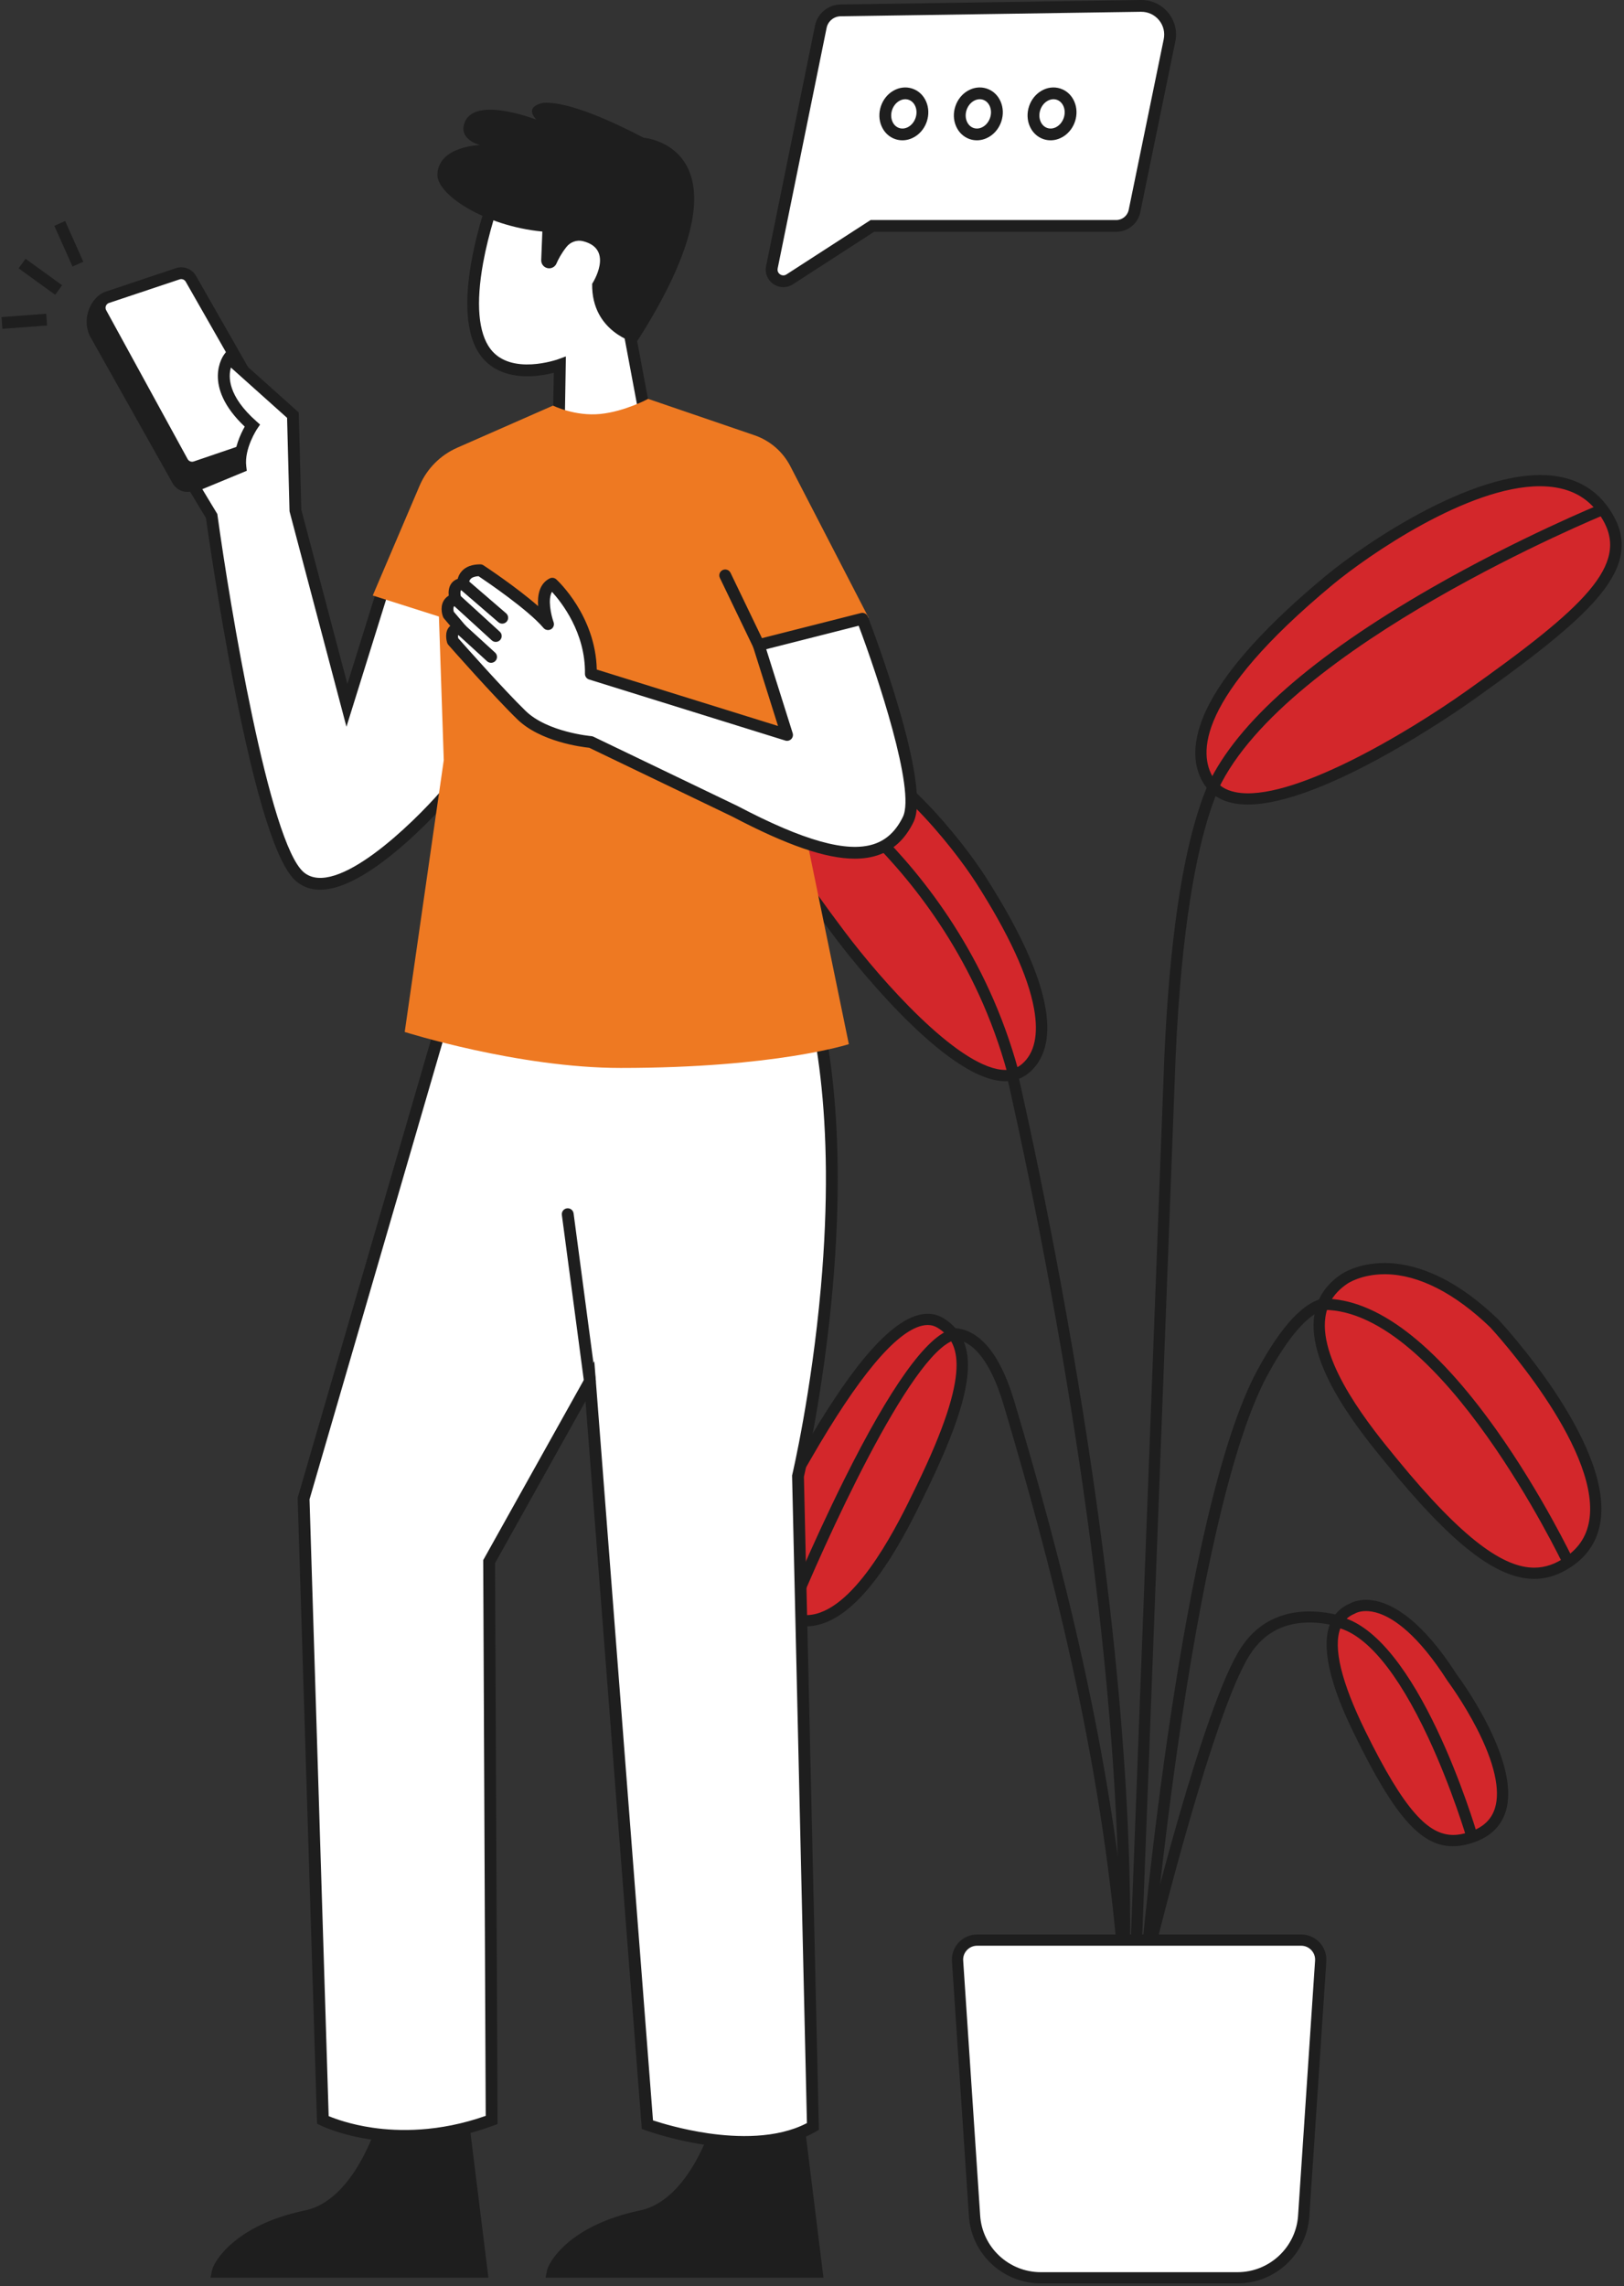 <svg width="383" height="539" viewBox="0 0 383 539" fill="none" xmlns="http://www.w3.org/2000/svg">
<rect x="0" y="0" width="383" height="539" fill="#333333" stroke="none"/>
<path d="M267.758 465.424C267.74 465.424 267.723 465.424 267.707 465.424C266.974 465.396 266.403 464.78 266.43 464.05L274.6 249.034C275.794 222.392 278.715 202.24 283.281 189.129C286.75 179.17 289.964 177.046 290.319 176.837C290.95 176.464 291.765 176.673 292.138 177.303C292.506 177.924 292.308 178.722 291.699 179.101C291.45 179.276 279.999 187.924 277.254 249.144L269.084 464.151C269.057 464.865 268.468 465.426 267.758 465.426V465.424Z" fill="#1E1E1E"/>
<path d="M270.223 465.426C270.184 465.426 270.145 465.424 270.106 465.421C269.376 465.357 268.835 464.714 268.899 463.986C269.285 459.604 278.557 356.3 296.519 323.058C302.316 312.33 307.766 306.594 312.717 306.012C315.186 305.721 316.926 306.852 317.567 307.567C318.055 308.112 318.008 308.95 317.461 309.437C316.919 309.92 316.091 309.879 315.601 309.349C315.541 309.287 314.65 308.418 312.94 308.655C310.672 308.968 305.828 311.417 298.857 324.316C291.554 337.832 284.516 366.289 278.504 406.609C273.951 437.147 271.569 463.953 271.545 464.22C271.485 464.909 270.905 465.428 270.223 465.428V465.426Z" fill="#1E1E1E"/>
<path d="M265.086 465.425C265.074 465.425 265.064 465.425 265.052 465.425C264.318 465.406 263.739 464.8 263.757 464.068C264.43 437.355 262.67 390.553 250.458 319.293C243.15 276.65 235.453 245.058 235.377 244.744C235.203 244.034 235.64 243.317 236.352 243.144C237.065 242.969 237.784 243.406 237.957 244.116C238.034 244.431 245.75 276.096 253.072 318.827C265.324 390.308 267.088 437.301 266.411 464.136C266.394 464.855 265.802 465.427 265.085 465.427L265.086 465.425Z" fill="#1E1E1E"/>
<path d="M265.107 465.424C264.419 465.424 263.837 464.895 263.784 464.201C259.916 413.92 247.262 366.684 236.67 331.151C233.502 320.526 229.573 317.126 226.834 316.145C223.776 315.05 221.39 316.616 221.29 316.682C220.685 317.089 219.859 316.935 219.447 316.333C219.035 315.732 219.183 314.914 219.783 314.5C219.925 314.402 223.321 312.107 227.669 313.629C232.521 315.329 236.406 320.971 239.215 330.395C249.846 366.055 262.546 413.467 266.431 463.998C266.488 464.727 265.94 465.363 265.208 465.42C265.174 465.422 265.14 465.424 265.105 465.424H265.107Z" fill="#1E1E1E"/>
<path d="M271.282 459.932C271.178 459.932 271.072 459.92 270.966 459.894C270.253 459.721 269.817 459.005 269.991 458.294C270.55 456.007 283.791 402.119 292.625 388.547C301.955 374.213 319.526 382.053 319.702 382.134C320.368 382.44 320.661 383.226 320.354 383.89C320.049 384.555 319.261 384.846 318.594 384.542C318.554 384.524 314.556 382.726 309.615 382.546C303.18 382.313 298.22 384.817 294.853 389.99C286.263 403.188 272.708 458.367 272.572 458.923C272.424 459.528 271.88 459.934 271.282 459.934V459.932Z" fill="#1E1E1E"/>
<path d="M317.021 301.545C317.021 301.545 331.16 291.519 352.409 312.02C352.409 312.02 391.4 353.848 369.837 368.288C359.975 374.893 348.828 369.717 328.507 344.902C321.396 336.218 301.184 312.206 317.02 301.545H317.021Z" fill="#D3272B"/>
<path d="M361.832 372.241C352.88 372.241 342.376 363.926 327.483 345.74L327.028 345.185C320.908 337.725 308.176 322.201 309.953 310.131C310.54 306.14 312.666 302.884 316.272 300.454C316.591 300.234 320.286 297.77 326.545 297.77C326.617 297.77 326.689 297.77 326.763 297.77C332.653 297.823 342.045 300.173 353.337 311.068C353.353 311.084 353.37 311.101 353.386 311.117C354.461 312.27 379.687 339.57 377.54 358.061C376.984 362.857 374.642 366.667 370.583 369.386C367.773 371.268 364.893 372.241 361.833 372.241H361.832ZM326.551 300.418C321.033 300.418 317.821 302.604 317.789 302.627C317.783 302.63 317.774 302.637 317.768 302.642C314.76 304.667 313.063 307.242 312.581 310.514C310.975 321.428 323.665 336.901 329.083 343.507L329.54 344.064C345.281 363.286 354.76 369.598 361.823 369.6C364.531 369.6 366.884 368.672 369.102 367.187C372.533 364.889 374.432 361.805 374.901 357.759C376.882 340.704 352.35 313.906 351.463 312.946C343.106 304.891 334.625 300.56 326.932 300.421C326.804 300.419 326.677 300.418 326.552 300.418H326.551Z" fill="#1E1E1E"/>
<path d="M318.97 379.233C318.97 379.233 328.244 373.319 342.462 395.54C342.462 395.54 365.745 426.676 347.184 433.104C338.324 436.172 331.957 431.464 320.761 408.63C317.519 402.016 308.771 383.424 318.969 379.233H318.97Z" fill="#D3272B"/>
<path d="M342.621 435.279C334.971 435.279 328.726 427.876 319.572 409.206C317.353 404.681 310.6 390.908 313.626 382.954C314.5 380.656 316.099 379.002 318.377 378.041C318.933 377.727 321.106 376.699 324.598 377.466C328.778 378.384 335.458 382.134 343.56 394.782C344.511 396.06 358.696 415.417 355.114 427.051C354.038 430.546 351.519 433.001 347.624 434.349C345.87 434.957 344.216 435.278 342.622 435.278L342.621 435.279ZM322.137 379.837C320.572 379.837 319.722 380.324 319.669 380.356C319.603 380.398 319.551 380.423 319.477 380.454C317.834 381.129 316.732 382.255 316.108 383.895C314.371 388.461 316.339 396.585 321.958 408.044C331.301 427.101 336.933 432.614 342.719 432.614C344.04 432.614 345.367 432.328 346.751 431.848C349.843 430.778 351.747 428.955 352.572 426.276C353.885 422.01 352.405 415.521 348.29 407.509C345.101 401.302 341.437 396.375 341.401 396.326C341.382 396.3 341.363 396.274 341.345 396.247C334.36 385.33 328.75 381.608 325.276 380.407C324.03 379.976 322.979 379.834 322.137 379.834V379.837Z" fill="#1E1E1E"/>
<path d="M221.916 311.975C229.351 316.701 229.025 326.847 217.414 350.72C213.116 359.556 198.898 390.507 183.683 379.94C175.986 374.595 176.597 366.4 189.426 344.438C193.143 338.076 211.278 305.213 221.916 311.974V311.975Z" fill="#D3272B"/>
<path d="M190.113 383.438C187.641 383.438 185.232 382.632 182.921 381.027C174.194 374.966 175.545 365.566 188.276 343.771C188.474 343.432 188.713 343.018 188.99 342.539C196.414 329.669 207.371 312.292 216.765 309.994C218.922 309.466 220.895 309.757 222.627 310.858C231.229 316.325 230.103 327.663 218.606 351.298L218.117 352.305C214.11 360.595 204.729 380.008 193.168 383.033C192.14 383.302 191.121 383.437 190.112 383.437L190.113 383.438ZM218.787 312.388C218.345 312.388 217.883 312.447 217.398 312.566C211.176 314.089 202.393 324.618 191.293 343.861C191.013 344.345 190.772 344.763 190.572 345.104C177.22 367.961 178.032 374.403 184.44 378.853C187.062 380.674 189.697 381.204 192.495 380.473C202.868 377.757 212.21 358.432 215.726 351.157L216.217 350.142C229.349 323.143 226.373 316.379 221.2 313.093C220.46 312.623 219.663 312.389 218.787 312.389V312.388Z" fill="#1E1E1E"/>
<path d="M241.851 251.899C247.975 246.707 248.091 233.605 231.289 207.382C225.071 197.677 199.52 164.601 183.248 178.985C175.016 186.261 180.251 196.686 198.209 220.518C203.411 227.421 230.579 261.454 241.851 251.899Z" fill="#D3272B"/>
<path d="M237.098 254.903C236.692 254.903 236.278 254.88 235.853 254.833C221.584 253.248 199.6 224.578 197.141 221.314C187.062 207.939 181.999 200.032 179.663 194.022C176.932 187 177.766 182.056 182.361 177.994C185.907 174.86 190.099 173.603 194.818 174.258C201.548 175.194 209.23 179.971 217.653 188.457C224.068 194.921 229.607 202.308 232.402 206.669C251.267 236.112 248.418 248.065 242.705 252.908C241.14 254.234 239.259 254.903 237.098 254.903ZM192.41 176.736C189.304 176.736 186.577 177.806 184.122 179.977C177.144 186.145 180.399 194.688 199.264 219.723C207.934 231.228 225.457 251.014 236.146 252.201C238.105 252.418 239.687 251.99 240.984 250.891C244.003 248.332 244.969 243.915 243.854 237.764C242.461 230.083 237.855 220.101 230.163 208.097C227.439 203.845 222.033 196.638 215.765 190.321C207.876 182.371 200.504 177.724 194.451 176.883C193.753 176.786 193.073 176.736 192.41 176.736Z" fill="#1E1E1E"/>
<path d="M285.023 184.082C279.894 175.886 284.566 160.798 313.476 136.813C324.176 127.935 365.647 99.271 379.058 121.723C385.842 133.081 376.008 143.143 346.646 163.96C338.141 169.99 294.463 199.165 285.023 184.082Z" fill="#D3272B"/>
<path d="M294.284 189.678C293.081 189.678 291.944 189.579 290.879 189.365C287.76 188.743 285.409 187.2 283.895 184.779C280.007 178.567 282.518 171 285.31 165.745C289.905 157.093 299.096 147.016 312.626 135.791C321.751 128.221 349.383 109.248 367.45 112.337C373.028 113.29 377.317 116.219 380.197 121.041C383.918 127.269 383.068 133.154 377.44 140.12C372.57 146.148 363.871 153.367 347.414 165.035C343.655 167.7 312.112 189.675 294.284 189.677V189.678ZM363.156 114.639C346.155 114.639 322.546 131.007 314.323 137.829C281.861 164.762 282.736 177.928 286.147 183.378C287.275 185.18 288.993 186.29 291.399 186.769C304.2 189.325 331.664 172.953 345.874 162.878C373.725 143.132 384.332 133.143 377.914 122.398C375.415 118.215 371.845 115.778 367 114.949C365.766 114.738 364.481 114.639 363.156 114.639Z" fill="#1E1E1E"/>
<path d="M287.325 186.058L284.921 184.931C291.816 170.309 309.508 154.74 337.507 138.654C358.262 126.731 377.27 118.952 377.459 118.875L378.463 121.327C377.712 121.633 303.256 152.27 287.323 186.058H287.325Z" fill="#1E1E1E"/>
<path d="M368.641 368.854C368.355 368.252 339.854 308.821 312.161 308.821C312.114 308.821 312.067 308.821 312.019 308.821L311.999 306.172C312.054 306.172 312.108 306.172 312.161 306.172C324.569 306.172 338.257 316.558 352.85 337.046C363.636 352.19 370.967 367.568 371.039 367.722L368.638 368.854H368.641Z" fill="#1E1E1E"/>
<path d="M345.918 433.472C345.884 433.356 342.437 421.672 336.844 409.692C329.578 394.127 322.053 385.126 315.085 383.658L315.634 381.066C334.289 384.995 347.898 430.782 348.468 432.729L345.918 433.471V433.472Z" fill="#1E1E1E"/>
<path d="M187.125 381.693L184.663 380.698C184.727 380.541 191.154 364.766 199.143 348.736C210.011 326.927 218.535 315.026 224.478 313.363L225.195 315.913C214.699 318.851 194.155 364.393 187.125 381.693Z" fill="#1E1E1E"/>
<path d="M237.563 252.925C230.416 226.766 215.87 208.38 204.926 197.564C193.044 185.82 182.716 180.204 182.613 180.148L183.872 177.816C184.304 178.048 194.579 183.626 206.725 195.613C217.926 206.667 232.813 225.462 240.126 252.228L237.563 252.925Z" fill="#1E1E1E"/>
<path d="M230.447 457.406H306.863C309.536 457.406 311.652 459.661 311.475 462.321L307.469 522.454C306.922 530.651 300.095 537.022 291.857 537.022H245.456C237.217 537.022 230.39 530.652 229.845 522.454L225.838 462.321C225.66 459.661 227.776 457.406 230.451 457.406H230.447Z" fill="white"/>
<path d="M291.849 538.347H245.448C236.542 538.347 229.102 531.405 228.511 522.543L224.504 462.41C224.396 460.778 224.975 459.156 226.097 457.962C227.218 456.768 228.802 456.082 230.443 456.082H306.858C308.498 456.082 310.082 456.768 311.204 457.962C312.324 459.156 312.905 460.778 312.796 462.41L308.79 522.542C308.199 531.404 300.759 538.346 291.853 538.346L291.849 538.347ZM230.441 458.732C229.52 458.732 228.665 459.102 228.036 459.773C227.406 460.445 227.092 461.319 227.154 462.236L231.161 522.369C231.659 529.845 237.935 535.701 245.448 535.701H291.849C299.363 535.701 305.638 529.845 306.136 522.369L310.143 462.236C310.205 461.319 309.891 460.445 309.262 459.773C308.632 459.102 307.778 458.732 306.856 458.732H230.44H230.441Z" fill="#1E1E1E"/>
<g clip-path="url(#clip0_3575_27110)">
<path d="M15.362 52.11L12.813 53.238L17.103 62.839L19.651 61.71L15.362 52.11Z" fill="#1E1E1E"/>
<path d="M6.026 61.015L4.387 63.262L13.012 69.498L14.651 67.251L6.026 61.015Z" fill="#1E1E1E"/>
<path d="M10.897 73.969L0.355 74.758L0.564 77.527L11.106 76.738L10.897 73.969Z" fill="#1E1E1E"/>
<path d="M205.732 53.262H263.251C265.338 53.262 267.135 51.8 267.554 49.765L275.82 9.507C276.689 5.273 273.401 1.323 269.061 1.387L198.22 2.45C195.96 2.483 194.029 4.08 193.582 6.284L182.038 63.011C181.552 65.397 184.193 67.184 186.242 65.86L205.732 53.262Z" fill="white"/>
<path d="M184.74 67.704C183.931 67.704 183.123 67.461 182.406 66.975C181 66.022 180.334 64.397 180.673 62.736L192.217 6.009C192.79 3.185 195.307 1.104 198.202 1.061L269.04 0.001C271.537 -0.037 273.876 1.038 275.468 2.95C277.059 4.862 277.686 7.352 277.185 9.784L268.92 50.042C268.372 52.712 265.989 54.65 263.251 54.65H206.143L187 67.023C186.298 67.476 185.519 67.702 184.738 67.702L184.74 67.704ZM269.164 2.778C269.136 2.778 269.107 2.778 269.082 2.778L198.24 3.84C196.649 3.864 195.263 5.01 194.947 6.564L183.403 63.291C183.236 64.11 183.797 64.564 183.972 64.684C184.146 64.802 184.776 65.155 185.481 64.699L205.318 51.878H263.251C264.667 51.878 265.904 50.874 266.187 49.492L274.452 9.234C274.781 7.629 274.367 5.985 273.318 4.726C272.288 3.487 270.776 2.781 269.164 2.781V2.778Z" fill="#1E1E1E"/>
<path d="M252.22 28.188C253.065 25.617 251.914 22.936 249.65 22.197C247.386 21.459 244.865 22.944 244.02 25.514C243.175 28.084 244.325 30.766 246.589 31.505C248.854 32.243 251.374 30.758 252.22 28.188Z" fill="white"/>
<path d="M247.761 33.077C247.221 33.077 246.676 32.995 246.144 32.821C244.661 32.337 243.491 31.244 242.846 29.739C242.226 28.298 242.169 26.642 242.684 25.081C243.198 23.517 244.226 22.217 245.581 21.421C246.995 20.589 248.589 20.394 250.072 20.878C251.556 21.362 252.726 22.455 253.371 23.96C253.99 25.401 254.047 27.057 253.533 28.618C252.643 31.324 250.247 33.08 247.761 33.08V33.077ZM245.332 25.943C245.028 26.865 245.057 27.827 245.409 28.649C245.735 29.407 246.303 29.952 247.013 30.182C248.543 30.681 250.281 29.591 250.885 27.753C251.188 26.832 251.16 25.869 250.808 25.047C250.481 24.29 249.913 23.745 249.203 23.514C248.496 23.284 247.712 23.389 247 23.809C246.229 24.264 245.635 25.022 245.332 25.943Z" fill="#1E1E1E"/>
<path d="M234.838 28.188C235.683 25.617 234.533 22.936 232.269 22.197C230.004 21.459 227.484 22.944 226.638 25.514C225.793 28.084 226.943 30.766 229.208 31.505C231.472 32.243 233.993 30.758 234.838 28.188Z" fill="white"/>
<path d="M230.382 33.077C229.842 33.077 229.297 32.995 228.765 32.821C227.281 32.337 226.111 31.244 225.466 29.739C224.847 28.298 224.79 26.642 225.304 25.081C225.818 23.517 226.847 22.217 228.202 21.421C229.616 20.589 231.212 20.394 232.693 20.878C234.176 21.362 235.346 22.455 235.991 23.96C236.611 25.401 236.668 27.054 236.153 28.618C235.264 31.324 232.868 33.08 230.382 33.08V33.077ZM227.952 25.943C227.649 26.865 227.677 27.827 228.029 28.649C228.356 29.407 228.924 29.952 229.634 30.182C231.163 30.681 232.901 29.591 233.505 27.753C233.809 26.832 233.78 25.869 233.428 25.047C233.102 24.29 232.534 23.745 231.824 23.514C231.117 23.284 230.333 23.389 229.621 23.809C228.849 24.264 228.256 25.022 227.952 25.943Z" fill="#1E1E1E"/>
<path d="M217.27 28.188C218.116 25.617 216.965 22.936 214.701 22.197C212.437 21.459 209.916 22.944 209.071 25.514C208.225 28.084 209.376 30.766 211.64 31.505C213.904 32.243 216.425 30.758 217.27 28.188Z" fill="white"/>
<path d="M212.815 33.077C212.275 33.077 211.73 32.995 211.197 32.821C209.714 32.337 208.544 31.244 207.899 29.739C207.279 28.298 207.223 26.642 207.737 25.081C208.251 23.517 209.28 22.217 210.634 21.421C212.048 20.589 213.645 20.394 215.126 20.878C216.609 21.362 217.779 22.455 218.424 23.96C219.044 25.401 219.1 27.054 218.586 28.618C217.697 31.324 215.301 33.08 212.815 33.08V33.077ZM210.385 25.943C210.082 26.865 210.11 27.827 210.462 28.649C210.789 29.407 211.357 29.952 212.066 30.182C213.596 30.681 215.334 29.591 215.938 27.753C216.242 26.832 216.213 25.869 215.861 25.047C215.535 24.29 214.966 23.745 214.257 23.514C213.55 23.284 212.766 23.389 212.054 23.809C211.282 24.264 210.688 25.022 210.385 25.943Z" fill="#1E1E1E"/>
<path d="M169.379 500.824C169.379 500.824 163.888 519.866 151.252 522.497C135.608 525.755 130.759 533.649 130.366 535.613H192.623L188.288 500.602L169.379 500.824Z" fill="#1E1E1E"/>
<path d="M194.201 537H128.666L129 535.339C129.427 533.217 134.405 524.589 150.969 521.138C162.625 518.712 167.988 500.622 168.042 500.441L168.33 499.45L189.525 499.199L194.206 537H194.201ZM132.628 534.226H191.047L187.057 502.005L170.402 502.202C169.834 503.896 168.49 507.523 166.258 511.37C162.191 518.381 157.101 522.7 151.534 523.859C139.315 526.403 134.402 531.569 132.625 534.228L132.628 534.226Z" fill="#1E1E1E"/>
<path d="M90.36 500.824C90.36 500.824 84.868 519.866 72.232 522.497C56.588 525.755 51.739 533.649 51.346 535.613H113.603L109.269 500.602L90.36 500.824Z" fill="#1E1E1E"/>
<path d="M115.182 537H49.647L49.981 535.339C50.408 533.217 55.385 524.589 71.949 521.138C83.606 518.712 88.969 500.622 89.023 500.441L89.311 499.45L110.505 499.199L115.187 537H115.182ZM53.608 534.226H112.027L108.037 502.005L91.383 502.202C90.815 503.896 89.47 507.523 87.239 511.37C83.171 518.381 78.081 522.7 72.515 523.859C60.295 526.403 55.382 531.569 53.606 534.228L53.608 534.226Z" fill="#1E1E1E"/>
<path d="M149.326 42.641L117.537 44.043C115.729 48.838 107.091 73.344 114.578 83.14C120.108 90.378 132.032 86.024 132.032 86.024L131.654 108.337L154.059 108.214L147.92 75.461L149.326 42.641Z" fill="white"/>
<path d="M130.235 109.734L130.605 87.895C129.319 88.22 127.489 88.584 125.448 88.686C120.164 88.95 116.02 87.324 113.467 83.984C105.513 73.574 114.375 48.481 116.231 43.559L116.555 42.702L150.784 41.191L149.318 75.365L155.735 109.598L130.235 109.737V109.734ZM133.456 84.03L133.07 106.942L152.38 106.837L146.519 75.56L147.868 44.094L118.524 45.389C117.496 48.215 115.241 54.847 113.943 61.963C112.205 71.5 112.806 78.532 115.686 82.3C120.522 88.627 131.443 84.76 131.553 84.721L133.458 84.03H133.456Z" fill="#1E1E1E"/>
<path d="M103.155 41.108C103.42 34.422 113.218 34.194 113.218 34.194C109.991 33.254 109.107 31.399 109.307 29.978C110.444 21.902 126.507 28.22 126.507 28.22C123.378 24.849 128.296 24.229 128.296 24.229C134.284 23.968 144.632 28.726 151.786 32.471C154.273 32.696 178.403 36.728 150.002 80.869C150.002 80.869 139.464 78.361 139.652 66.909C139.652 66.909 145.028 58.746 137.482 56.86C136.045 56.501 134.513 57.052 133.6 58.211C132.356 59.791 131.641 61.178 131.247 62.107C130.942 62.829 130.227 63.289 129.44 63.259C128.404 63.218 127.597 62.35 127.638 61.319L127.905 54.594C114.205 53.266 102.967 45.835 103.155 41.11V41.108Z" fill="#1E1E1E"/>
<path d="M110.122 220.996L71.6 353.318L76.148 499.818C76.148 499.818 93.121 508.275 115.951 499.818L115.359 368.179L139.125 325.638L152.681 500.926C152.681 500.926 177.048 509.811 191.72 501.354L188.203 348.02C188.203 348.02 206.393 271.396 187.862 223.302L110.127 220.996H110.122Z" fill="white"/>
<path d="M175.58 506.413C163.867 506.413 152.879 502.479 152.198 502.23L151.357 501.923L151.288 501.033L138.086 330.344L116.75 368.534L117.344 500.777L116.431 501.114C93.298 509.684 76.235 501.411 75.518 501.056L74.775 500.684L70.196 353.138L70.258 352.928L109.081 219.574L188.823 221.939L189.155 222.802C194.492 236.652 200.073 261.947 196.363 303.815C194.263 327.523 190.057 346.162 189.594 348.162L193.127 502.143L192.412 502.556C187.409 505.44 181.403 506.413 175.578 506.413H175.58ZM153.997 499.911C155.915 500.544 160.921 502.067 166.952 502.947C173.719 503.935 183.162 504.291 190.304 500.546L186.802 347.872L186.843 347.698C186.89 347.506 191.399 328.319 193.592 303.531C197.173 263.076 192.008 238.408 186.882 224.66L111.161 222.413L72.998 353.491L77.513 498.903C78.999 499.525 82.644 500.874 87.812 501.631C93.931 502.527 103.474 502.748 114.549 498.844L113.961 367.82L140.158 320.929L154 499.909L153.997 499.911Z" fill="#1E1E1E"/>
<path d="M139.12 327.028C138.431 327.028 137.831 326.521 137.739 325.822L132.507 286.442C132.407 285.682 132.944 284.983 133.708 284.883C134.474 284.783 135.173 285.318 135.273 286.078L140.505 325.459C140.606 326.219 140.068 326.918 139.305 327.018C139.243 327.025 139.181 327.031 139.12 327.031V327.028Z" fill="#1E1E1E"/>
<path d="M39.811 68.067L24.339 70.665C23.197 71.285 20.67 74.661 22.4 78.521L41.911 113.23C42.515 114.344 43.839 114.858 45.042 114.449L62.324 108.564C63.869 108.039 64.55 106.245 63.743 104.832L43.904 70.069C43.289 68.992 40.991 67.673 39.811 68.067Z" fill="#1E1E1E"/>
<path d="M44.191 115.978C42.759 115.978 41.399 115.207 40.685 113.892L21.154 79.144L21.128 79.088C19.174 74.726 21.745 70.495 23.67 69.448L23.876 69.335L39.492 66.712C41.456 66.167 44.271 67.905 45.114 69.382L64.954 104.144C65.545 105.179 65.641 106.41 65.216 107.521C64.792 108.632 63.903 109.492 62.771 109.875L45.49 115.76C45.06 115.906 44.621 115.975 44.189 115.975L44.191 115.978ZM23.647 77.903L43.124 112.553C43.415 113.088 44.027 113.326 44.587 113.134L61.869 107.249C62.337 107.091 62.532 106.735 62.607 106.538C62.681 106.341 62.771 105.944 62.527 105.516L42.687 70.754C42.322 70.116 40.728 69.284 40.235 69.387L40.037 69.435L24.858 71.985C24.156 72.566 22.39 75.02 23.645 77.9L23.647 77.903Z" fill="#1E1E1E"/>
<path d="M41.921 64.55L25.277 70.108C23.745 70.62 23.046 72.383 23.817 73.799L43.022 108.889C43.626 110.002 44.95 110.517 46.153 110.107L63.435 104.223C64.98 103.698 65.661 101.904 64.854 100.491L45.014 65.728C44.4 64.65 43.104 64.159 41.924 64.553L41.921 64.55Z" fill="white"/>
<path d="M45.299 111.633C43.867 111.633 42.507 110.862 41.793 109.547L22.59 74.459C22.025 73.419 21.95 72.196 22.385 71.1C22.819 70.005 23.711 69.163 24.832 68.787L41.476 63.23C43.284 62.625 45.279 63.386 46.222 65.037L66.062 99.799C66.653 100.834 66.748 102.065 66.324 103.176C65.9 104.287 65.01 105.147 63.879 105.531L46.598 111.415C46.168 111.561 45.729 111.63 45.297 111.63L45.299 111.633ZM42.363 65.866L25.719 71.423C25.254 71.577 25.056 71.927 24.979 72.122C24.902 72.316 24.807 72.708 25.041 73.135L44.243 108.223C44.525 108.745 45.137 108.984 45.698 108.792L62.979 102.907C63.447 102.748 63.643 102.392 63.717 102.195C63.792 101.998 63.882 101.601 63.638 101.174L43.798 66.411C43.513 65.912 42.911 65.684 42.363 65.866Z" fill="#1E1E1E"/>
<path d="M90.105 139.724L81.817 166.309L69.669 120.347L69.08 97.884L53.992 84.379C53.992 84.379 48.973 90.993 59.493 100.331C59.493 100.331 56.102 105.327 56.691 110.116L45.688 114.665L49.909 121.658C49.909 121.658 60.421 198.141 70.772 206.739C81.122 215.337 105.451 186.947 105.451 186.947L109.888 142.865L90.105 139.727V139.724Z" fill="white"/>
<path d="M75.484 209.764C73.322 209.764 71.453 209.111 69.88 207.803C65.334 204.028 60.357 188.36 55.092 161.235C51.464 142.56 48.914 124.583 48.569 122.129L43.662 113.996L55.233 109.215C55.156 105.652 56.783 102.237 57.714 100.584C47.497 90.911 52.652 83.846 52.881 83.541L53.796 82.336L70.458 97.251L71.057 120.15L81.924 161.271L89.128 138.162L111.403 141.697L106.79 187.515L106.507 187.845C106.256 188.14 100.26 195.107 92.874 201.138C85.843 206.879 80.022 209.761 75.482 209.761L75.484 209.764ZM47.716 115.33L51.254 121.189L51.292 121.471C54.195 142.596 63.517 198.903 71.666 205.673C79.176 211.911 97.35 194.165 104.109 186.376L108.371 144.029L91.079 141.285L81.706 171.346L68.281 120.544L67.705 98.516L54.457 86.657C53.819 88.848 53.76 93.376 60.424 99.291L61.334 100.1L60.65 101.106C60.619 101.149 57.56 105.744 58.077 109.944L58.205 110.991L47.716 115.327V115.33Z" fill="#1E1E1E"/>
<path d="M181.097 153.387L204.837 145.601L186.386 109.906C184.614 106.479 181.581 103.868 177.92 102.614L152.851 94.039C152.851 94.039 147.403 97.001 141.631 97.594C135.597 98.214 130.425 95.626 130.425 95.626L107.837 105.555C103.839 107.313 100.661 110.521 98.952 114.524L87.91 140.4L103.518 145.36L104.657 179.207L95.448 243.301C95.448 243.301 122.206 251.786 146.398 251.786C182.915 251.786 200.189 246.175 200.189 246.175L181.1 153.387H181.097Z" fill="#EE7922"/>
<path d="M203.372 145.884C203.372 145.884 218.314 184.786 214.182 193.22C208.575 204.66 196.05 203.211 173.349 191.29L139.348 174.942C139.348 174.942 128.587 174.046 122.979 168.601C117.372 163.157 106.785 151.127 106.785 151.127C106.785 151.127 105.747 147.681 108.793 148.472L105.783 144.922C105.783 144.922 104.605 141.958 107.41 141.269C107.41 141.269 106.269 137.686 109.21 137.686C109.21 137.686 108.899 134.445 113.259 134.445C113.259 134.445 125.059 142.201 129.247 147.162C129.247 147.162 126.514 139.544 130.25 137.614C130.25 137.614 139.559 146.128 139.351 158.88L185.617 173.278L178.938 152.081L203.374 145.882L203.372 145.884Z" fill="white"/>
<path d="M201.587 202.447C194.744 202.447 185.519 199.248 172.719 192.526L138.965 176.298C137.196 176.116 127.468 174.898 122.005 169.591C116.423 164.17 106.168 152.531 105.736 152.04C105.605 151.891 105.507 151.715 105.448 151.523C105.325 151.113 104.772 149.007 106.001 147.739C106.06 147.678 106.124 147.619 106.196 147.56L104.716 145.815C104.618 145.699 104.541 145.569 104.484 145.428C104.402 145.223 103.715 143.388 104.554 141.773C104.775 141.345 105.16 140.831 105.824 140.427C105.736 139.566 105.798 138.445 106.456 137.549C106.739 137.163 107.204 136.728 107.942 136.485C108.081 135.922 108.364 135.256 108.916 134.649C109.883 133.59 111.343 133.055 113.259 133.055C113.531 133.055 113.799 133.134 114.027 133.285C114.416 133.541 121.768 138.389 126.915 142.907C126.725 140.421 127.16 137.647 129.607 136.382C130.129 136.113 130.761 136.198 131.193 136.592C131.582 136.948 140.469 145.221 140.742 157.858L183.488 171.16L177.606 152.495C177.49 152.132 177.531 151.738 177.719 151.405C177.907 151.072 178.22 150.829 178.593 150.737L203.03 144.537C203.716 144.363 204.423 144.729 204.675 145.387C206.225 149.426 219.71 185.103 215.434 193.826C213.444 197.883 210.663 200.448 206.93 201.661C205.328 202.184 203.554 202.447 201.587 202.447ZM108.06 150.466C109.629 152.239 118.902 162.696 123.954 167.603C129.142 172.642 139.361 173.546 139.464 173.554C139.634 173.569 139.801 173.613 139.955 173.687L173.955 190.035C173.971 190.043 173.984 190.051 173.999 190.058C189.556 198.229 199.747 201.075 206.063 199.02C209.043 198.05 211.287 195.953 212.928 192.605C215.992 186.355 206.83 158.999 202.508 147.53L180.707 153.061L186.944 172.857C187.098 173.352 186.967 173.889 186.599 174.255C186.231 174.621 185.691 174.754 185.198 174.598L138.932 160.2C138.343 160.016 137.945 159.468 137.955 158.854C138.112 149.183 132.407 141.975 130.178 139.533C129.162 141.225 129.916 144.893 130.558 146.693C130.785 147.325 130.522 148.029 129.939 148.361C129.353 148.694 128.612 148.564 128.178 148.049C124.573 143.777 114.855 137.178 112.852 135.84C111.994 135.891 111.359 136.116 110.999 136.495C110.57 136.948 110.598 137.547 110.598 137.573C110.636 137.962 110.505 138.335 110.24 138.625C109.976 138.914 109.6 139.067 109.207 139.067C109.006 139.067 108.77 139.098 108.706 139.185C108.513 139.444 108.564 140.291 108.736 140.849C108.85 141.215 108.806 141.612 108.618 141.944C108.431 142.277 108.112 142.52 107.742 142.61C107.189 142.746 107.073 142.966 107.035 143.037C106.865 143.36 106.934 143.892 107.024 144.228L109.857 147.571C110.248 148.034 110.294 148.694 109.971 149.206C109.647 149.718 109.027 149.961 108.438 149.808C108.24 149.757 108.104 149.739 108.017 149.736C107.993 149.918 108.017 150.21 108.06 150.46V150.466Z" fill="#1E1E1E"/>
<path d="M118.444 147.033C118.12 147.033 117.796 146.92 117.532 146.695L108.292 138.734C107.711 138.232 107.646 137.357 108.15 136.776C108.654 136.197 109.536 136.133 110.117 136.635L119.357 144.596C119.938 145.097 120.002 145.973 119.498 146.554C119.223 146.871 118.835 147.033 118.444 147.033Z" fill="#1E1E1E"/>
<path d="M116.922 151.341C116.586 151.341 116.249 151.221 115.981 150.975L106.464 142.29C105.896 141.773 105.857 140.895 106.379 140.329C106.898 139.764 107.78 139.725 108.348 140.245L117.866 148.93C118.434 149.447 118.473 150.325 117.951 150.891C117.676 151.19 117.3 151.341 116.922 151.341Z" fill="#1E1E1E"/>
<path d="M115.814 156.269C115.477 156.269 115.141 156.148 114.873 155.903L107.849 149.493C107.281 148.976 107.243 148.098 107.765 147.533C108.287 146.967 109.166 146.928 109.734 147.448L116.758 153.857C117.326 154.375 117.364 155.253 116.843 155.818C116.567 156.118 116.192 156.269 115.814 156.269Z" fill="#1E1E1E"/>
<path d="M178.938 153.468C178.419 153.468 177.92 153.177 177.681 152.68L169.773 136.249C169.441 135.558 169.734 134.729 170.428 134.399C171.122 134.066 171.955 134.36 172.287 135.052L180.195 151.482C180.527 152.173 180.234 153.002 179.539 153.333C179.344 153.425 179.141 153.468 178.938 153.468Z" fill="#1E1E1E"/>
</g>
<defs>
<clipPath id="clip0_3575_27110">
<rect width="277" height="537" fill="white" transform="translate(0.355)"/>
</clipPath>
</defs>
</svg>
